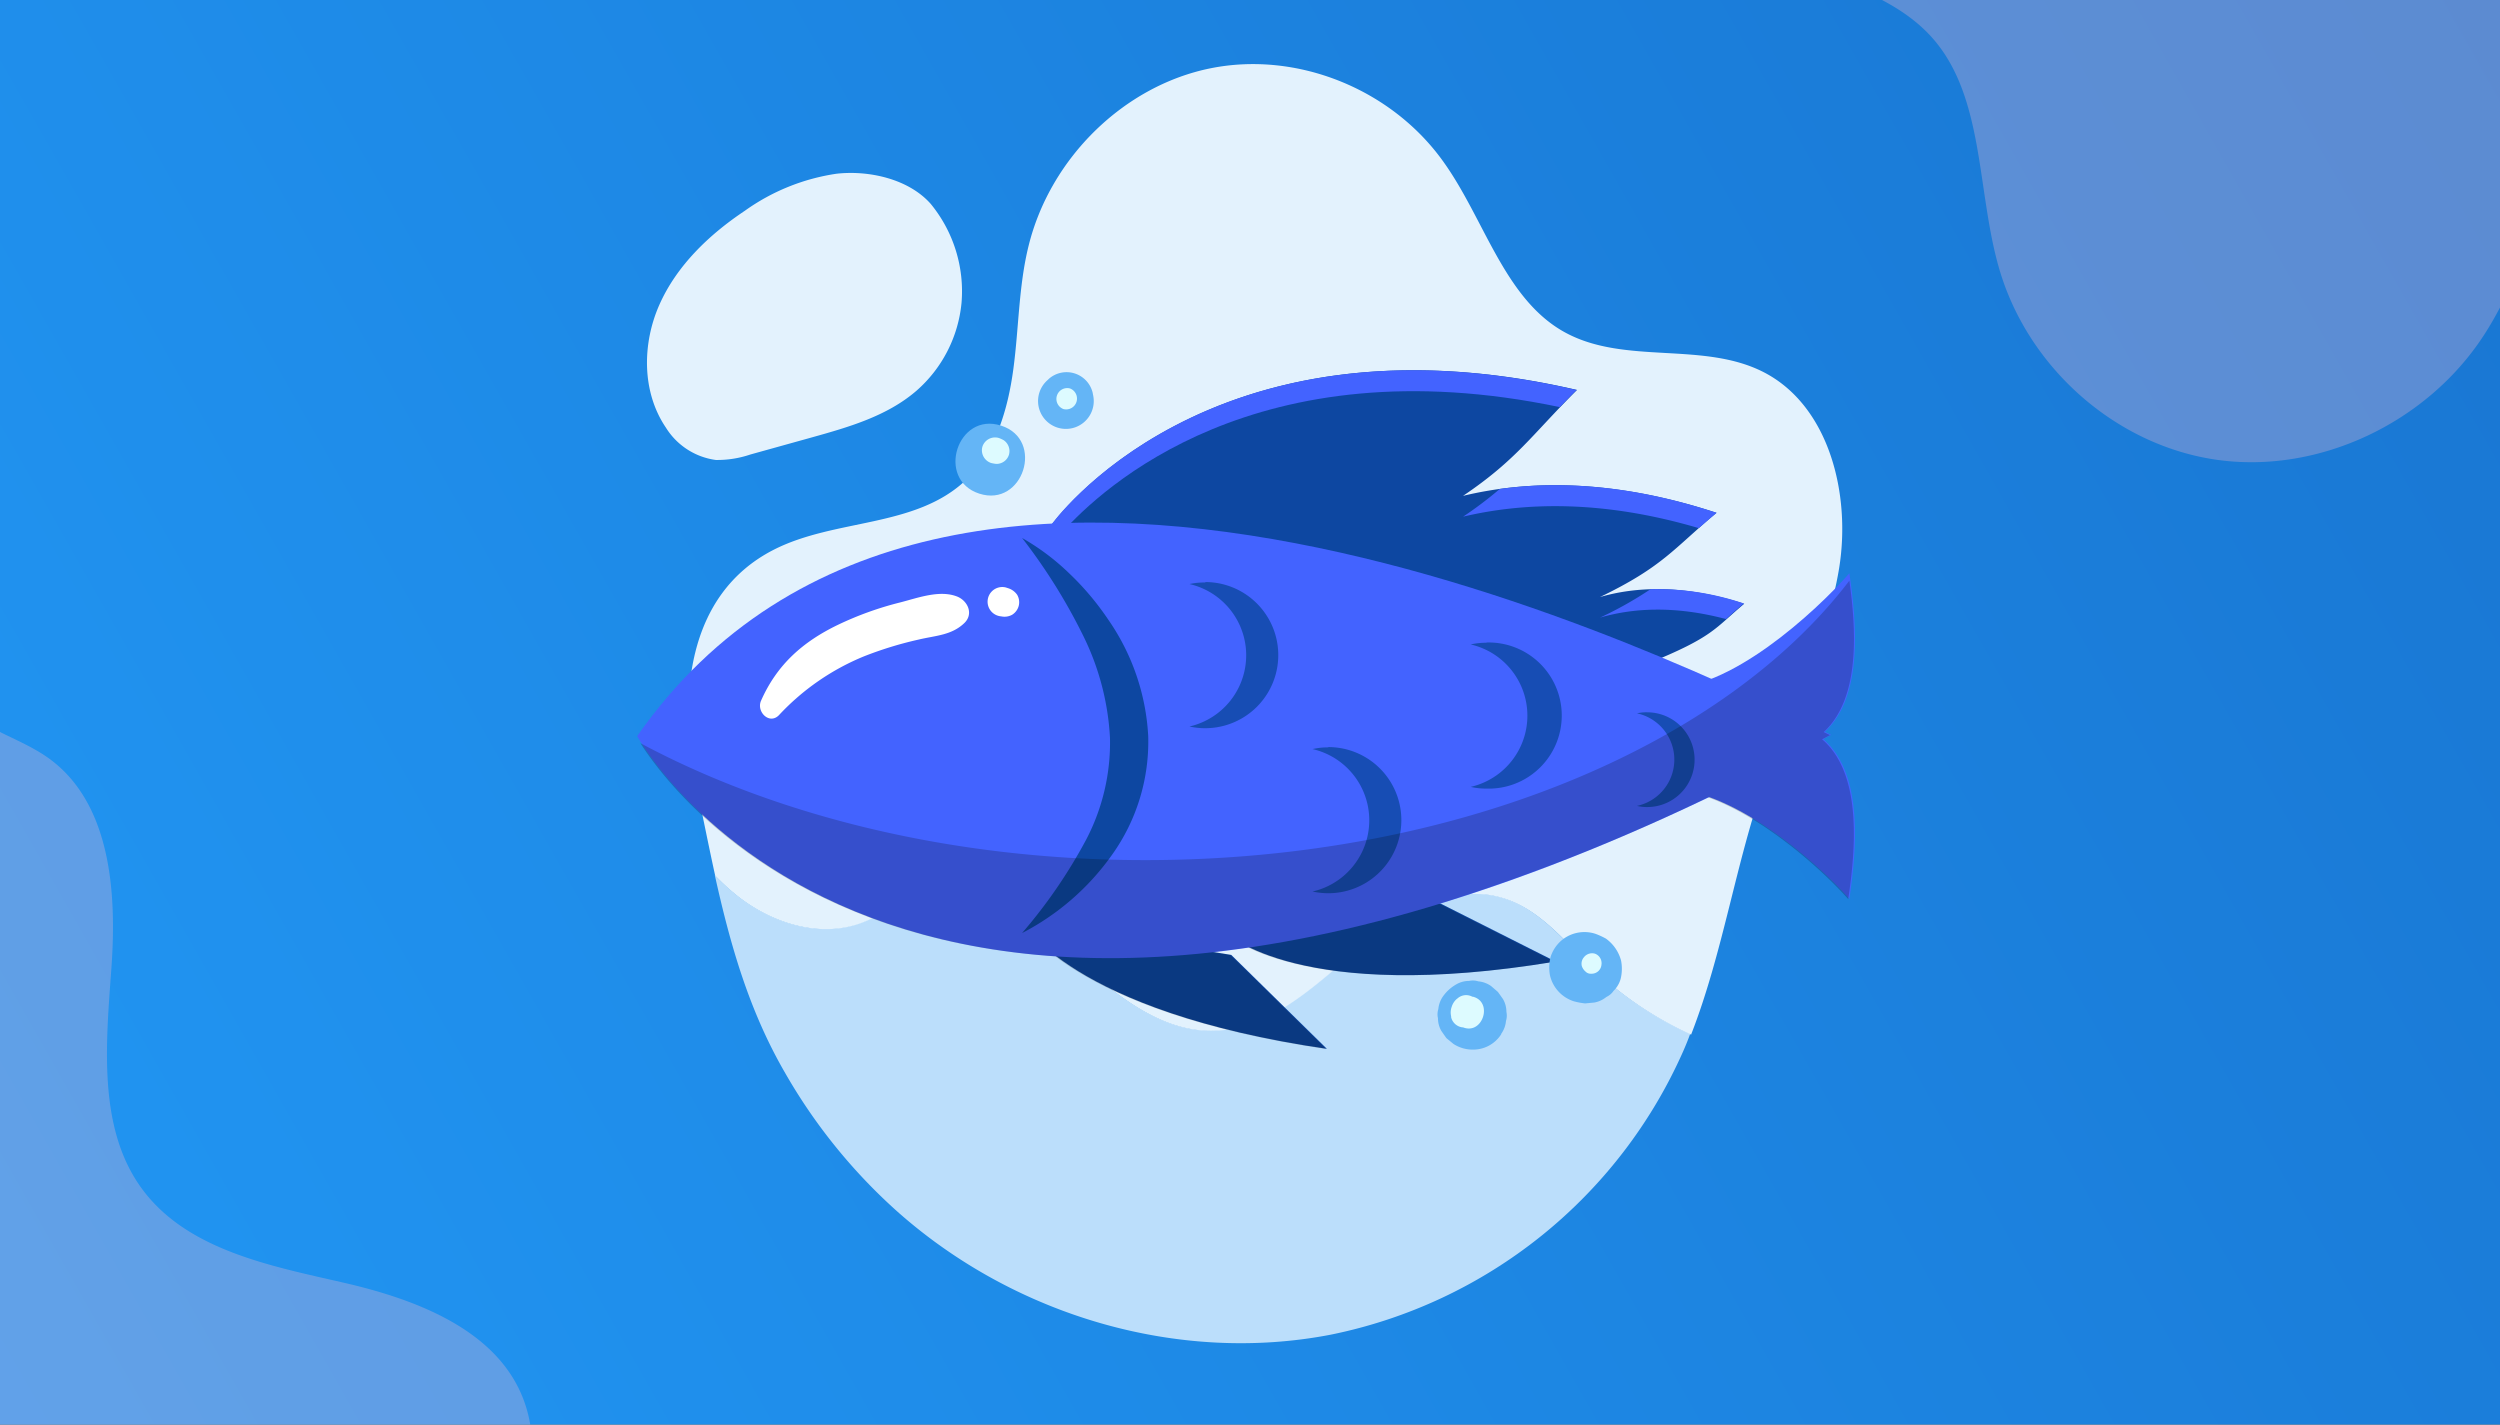 <?xml version="1.0" encoding="UTF-8"?> <svg xmlns="http://www.w3.org/2000/svg" xmlns:xlink="http://www.w3.org/1999/xlink" id="Calque_3" data-name="Calque 3" viewBox="0 0 351 200"><rect x="0" y="0" width="351" height="200" fill="#333333" stroke="none"/><defs><style>.cls-1{fill:url(#Dégradé_sans_nom_6);}.cls-2{fill:#bbdefb;}.cls-3{fill:#f8bbd0;opacity:0.3;}.cls-4{fill:#e3f2fd;}.cls-5,.cls-7{fill:#0d47a1;}.cls-6{fill:#4363ff;}.cls-7{opacity:0.8;}.cls-8{opacity:0.2;}.cls-9{fill:#64b5f6;}.cls-10{fill:#ddfbff;}.cls-11{fill:#fff;}</style><linearGradient id="Dégradé_sans_nom_6" x1="-0.22" y1="199.62" x2="350.55" y2="0.76" gradientUnits="userSpaceOnUse"><stop offset="0" stop-color="#2196f3"></stop><stop offset="1" stop-color="#1976d2"></stop></linearGradient></defs><title>21</title><rect class="cls-1" width="351" height="200"></rect><path class="cls-2" d="M210.88,126c-7.45-2.2-15,2.7-20.9,7.76s-12.23,10.87-20,10.9-14.26-5.86-20.22-11-13.67-10-21.16-7.68c-2.79.87-5.2,2.69-8,3.64-5.7,2-12.16-.07-16.93-3.75a30.2,30.2,0,0,1-3.31-3c2.14,9.66,4.77,19,9.91,27.84a78.2,78.2,0,0,0,15.76,19.43c16.49,14.62,39.43,21.38,60.8,17.25a69.16,69.16,0,0,0,49.48-39.77c.36-.82.7-1.65,1-2.48a49.62,49.62,0,0,1-13.87-9.36C219.63,132.1,216.05,127.54,210.88,126Z"></path><path class="cls-3" d="M73.57,196.68c-3.63-9.94-15.13-14.26-25.45-16.62S26.3,175.47,20,167s-5.13-20.39-4.36-31.06-.09-23.12-8.73-29.43C3.66,104.16-.29,103-3.57,100.74c-6.77-4.65-9.78-13.4-9.61-21.61a43.35,43.35,0,0,1,.58-6c-8.85,10.16-16.92,20.59-22.49,33.42a107.4,107.4,0,0,0-8.52,33c-2.65,29.93,8.53,60.56,30.37,80.64a94.32,94.32,0,0,0,83.71,22c1.19-.27,2.37-.58,3.55-.9a67.08,67.08,0,0,1-1-22.78C74,211.2,76.1,203.59,73.57,196.68Z"></path><path class="cls-4" d="M258.21,79.8c1.69-10.41-1.38-22.74-10.5-27.5-8.55-4.45-19.53-1-28-5.64s-11.25-15.81-17-23.87C195.43,12.5,182.14,7.15,170,9.58s-22.52,12.54-25.58,24.91c-1.4,5.63-1.37,11.52-2.14,17.28s-2.53,11.7-6.68,15.64c-7.09,6.74-18.37,5.37-27,9.79-12.31,6.31-13.38,21-10.8,33.28.89,4.21,1.71,8.37,2.61,12.46a30.2,30.2,0,0,0,3.31,3c4.77,3.68,11.23,5.72,16.93,3.75,2.76-.95,5.17-2.77,8-3.64,7.49-2.35,15.2,2.58,21.16,7.68s12.37,11,20.22,11,14.09-5.85,20-10.9,13.45-10,20.9-7.76c5.17,1.52,8.75,6.08,12.63,9.83a49.62,49.62,0,0,0,13.87,9.36c4.49-11.51,6.23-24,10.36-35.71C251.25,99.58,256.51,90.21,258.21,79.8Z"></path><path class="cls-3" d="M241.93-45.44c-5.8,10.69-7.15,25.3,1,33.95,7.62,8.1,20.91,8.46,28.32,16.76s6.25,21.51,9.44,32.47c4.08,14,16.51,24.87,30.66,26.83s29.29-5.11,37.33-17.42c3.66-5.6,5.87-12,8.9-18s7.2-11.79,13.21-14.5c10.29-4.65,22.06,1.13,33.15-.41C419.73,12,426.47-3.56,428.33-17.91c.64-4.93,1.32-9.77,1.89-14.58A35.66,35.66,0,0,0,427.75-37c-3.8-5.82-10.07-10.51-17-10.53-3.37,0-6.68,1.06-10.05.95-9.05-.29-15.58-8.58-20.14-16.41s-9.3-16.68-17.86-19.63-17.57,1-25.91,4.28-18.44,5.73-25.72.51c-5.06-3.63-7.22-10-10-15.51a56.84,56.84,0,0,0-11.55-15.46C280.2-98,273.55-85,264.61-73.82,257-64.35,247.73-56.14,241.93-45.44Z"></path><path class="cls-4" d="M135,42.5a18.74,18.74,0,0,1-6.34,12.37c-4.12,3.56-9.54,5.11-14.78,6.57l-8.52,2.37a14.49,14.49,0,0,1-4.86.77,9.79,9.79,0,0,1-7-4.53c-3.4-5-3.36-11.77-.92-17.27s7-9.86,12-13.19a29.47,29.47,0,0,1,12.88-5.2c4.49-.5,10.08.7,13.21,4.23A19.34,19.34,0,0,1,135,42.5Z"></path><path class="cls-5" d="M224.63,83.83C233.46,79.57,234.91,77.09,241,72c-14.78-4.84-26.62-4.55-35.59-2.38,7.5-5.06,9.6-8.5,16-14.87-51.83-12-73.76,18.94-73.76,18.94s16.69,14.11,37,7.06c-.32.33-.48.52-.48.52s13.53,13.72,31.21,6.6l3-1.23a18.25,18.25,0,0,0-3.81,3.07s7.22,7.31,16.64,3.51,9.53-5,13.68-8.45C236.26,82,229.54,82.39,224.63,83.83Z"></path><path class="cls-6" d="M231.74,82.72a52.93,52.93,0,0,1-7.11,4c4.42-1.3,10.32-1.77,17.71.2.72-.65,1.49-1.35,2.5-2.19A38,38,0,0,0,231.74,82.72Z"></path><path class="cls-6" d="M215.64,90.67l.56.42a21.88,21.88,0,0,1,2.13-1.53Z"></path><path class="cls-6" d="M219,57.16c.72-.76,1.49-1.56,2.35-2.41-51.83-12-73.76,18.94-73.76,18.94s.52.44,1.48,1.12C154.7,68.49,176.45,48.23,219,57.16Z"></path><path class="cls-6" d="M210.57,68.65a55.79,55.79,0,0,1-5.15,3.89c8.46-2,19.47-2.41,33.09,1.61.76-.67,1.57-1.38,2.5-2.15C228.9,68,218.77,67.52,210.57,68.65Z"></path><path class="cls-6" d="M233.54,96.58c9.07.67,21.4-10.72,26.11-16.09,1,6.72,2,17.14-3.36,22.18-6.05,5.71-15.13,6.38-22.86,6.38"></path><path class="cls-6" d="M233.54,110.86c9.07-.68,21.4,10,26.11,15.34,1-6.72,2-17.13-3.36-22.17-6.05-5.72-15.13-6.39-22.86-6.39v11.92"></path><path class="cls-5" d="M172.2,131s10.19,10,46.21,4l-16.81-8.47Z"></path><path class="cls-5" d="M143.5,129.37s6.67,12.61,42.8,17.89l-13.43-13.19Z"></path><path class="cls-6" d="M89.46,103.35s37.88,70.27,167.62-.18C236.54,93.22,132.82,41.3,89.46,103.35Z"></path><path class="cls-5" d="M143.5,75.53a33,33,0,0,1,6.65,5A38.85,38.85,0,0,1,155.6,87a31.58,31.58,0,0,1,5.61,16.36A27.35,27.35,0,0,1,156.14,120a35.37,35.37,0,0,1-12.64,11,71.81,71.81,0,0,0,9-13.12,29.34,29.34,0,0,0,3.34-14.31A36.7,36.7,0,0,0,152,89.09,80.24,80.24,0,0,0,143.5,75.53Z"></path><path class="cls-7" d="M169.25,81.78A10,10,0,0,0,167,82a10.26,10.26,0,0,1,0,20,10,10,0,0,0,2.21.24,10.26,10.26,0,0,0,0-20.52Z"></path><path class="cls-7" d="M186.49,104.93a10,10,0,0,0-2.21.24,10.26,10.26,0,0,1,0,20,10.69,10.69,0,0,0,2.21.24,10.26,10.26,0,0,0,0-20.52Z"></path><path class="cls-7" d="M208.69,90.24a10,10,0,0,0-2.21.24,10.26,10.26,0,0,1,0,20,10,10,0,0,0,2.21.24,10.26,10.26,0,1,0,0-20.51Z"></path><path class="cls-7" d="M231.27,100a6.76,6.76,0,0,0-1.44.15,6.65,6.65,0,0,1,0,13,6.17,6.17,0,0,0,1.44.16,6.65,6.65,0,0,0,0-13.3Z"></path><path class="cls-8" d="M259.65,81.53c-17.69,23.21-55.3,39.23-98.84,39.23-27,0-51.78-6.18-70.9-16.42,3.16,5,19.4,27.32,58.26,29.93,5.44,4.12,16.51,9.85,38,13l-13.43-13.19-2.49-.4c1.65-.19,3.33-.4,5-.65,5.3,2.55,17.85,6.15,43,2l-16.16-8.14a273.6,273.6,0,0,0,37.72-14.94c7.76,2.76,16,10.12,19.68,14.29,1-6.72,2-17.13-3.36-22.17-.1-.1-.21-.18-.31-.27l1.1-.59-.88-.43.09-.07C261.24,97.88,260.59,88.24,259.65,81.53Z"></path><g id="bubble"><path class="cls-9" d="M140.56,59.76c-6.14-2-9.21,7.57-3.06,9.55S146.72,61.73,140.56,59.76Z"></path><path class="cls-9" d="M153.47,55.48l-.05-.3a3.77,3.77,0,0,0-6.15-2l-.23.22a3.91,3.91,0,1,0,6.43,2.06Z"></path><path class="cls-9" d="M211.44,143.34a2.49,2.49,0,0,0,.06-1.27,3.57,3.57,0,0,0-.48-1.8l-.71-1-.95-.82a3.71,3.71,0,0,0-1.82-.67,2.39,2.39,0,0,0-1.27-.06,3.57,3.57,0,0,0-1.8.48,5.78,5.78,0,0,0-1.85,1.66,3.72,3.72,0,0,0-.68,1.82,2.38,2.38,0,0,0-.05,1.27,3.57,3.57,0,0,0,.48,1.8l.7,1,1,.82a4.91,4.91,0,0,0,2.46.79h.07a4.67,4.67,0,0,0,4.17-2.15l0-.06A3.67,3.67,0,0,0,211.44,143.34Z"></path><path class="cls-9" d="M227.6,134.87a5.57,5.57,0,0,0-2.13-3.09,10.63,10.63,0,0,0-1.46-.67,5,5,0,0,0-4.86,1,5.1,5.1,0,0,0-1.43,2.19,5.89,5.89,0,0,0-.11,2.61,5,5,0,0,0,3.35,3.67,10.26,10.26,0,0,0,1.58.3l1.28-.12a3.72,3.72,0,0,0,1.72-.79,2.43,2.43,0,0,0,1-.85,3.76,3.76,0,0,0,1-1.69A6,6,0,0,0,227.6,134.87Z"></path><path class="cls-10" d="M140.91,61.8a4.8,4.8,0,0,0-.65-.3,1.87,1.87,0,0,0-2.1.74,1.71,1.71,0,0,0-.3.93A1.89,1.89,0,0,0,139.14,65a5.25,5.25,0,0,0,.71.13,1.83,1.83,0,0,0,1.8-1.26A1.85,1.85,0,0,0,140.91,61.8Z"></path><path class="cls-10" d="M150.23,54.54a1.52,1.52,0,0,0-.93,2.89A1.52,1.52,0,0,0,150.23,54.54Z"></path><path class="cls-10" d="M224.86,135.36v-.12a1.41,1.41,0,0,0-.95-1.35,1.46,1.46,0,0,0-1.56.55l-.07.09a1.41,1.41,0,0,0-.2,1.08,1.69,1.69,0,0,0,.52.79l.11.1,0,0,0,0a1,1,0,0,0,.64.21h0l.14,0a1.38,1.38,0,0,0,1.36-1.33Z"></path><path class="cls-10" d="M206.81,139.94l-.09,0a1.83,1.83,0,0,0-2.09.24l-.12.09,0,0a2.42,2.42,0,0,0-.69,1.08,2.32,2.32,0,0,0-.08,1.33h0c0,.05,0,.09,0,.14a1.86,1.86,0,0,0,1.58,1.42l.09,0C208.17,145.33,209.66,140.69,206.81,139.94Z"></path></g><path class="cls-11" d="M134.42,83.77c-2.48-1-5.55.18-8.07.82a46,46,0,0,0-8.65,3.11c-5,2.4-8.62,5.63-10.85,10.68-.69,1.55,1.19,3.44,2.54,2a33.84,33.84,0,0,1,11.94-8.24A51.91,51.91,0,0,1,129,89.79c2.35-.56,4.62-.59,6.41-2.33C136.71,86.19,135.88,84.38,134.42,83.77Z"></path><path class="cls-11" d="M142.81,83.51a2.43,2.43,0,0,0-1.25-.92l-.34-.11a2.05,2.05,0,0,0-1,4,2.25,2.25,0,0,0,.36.06,2.21,2.21,0,0,0,1.53-.23,2.11,2.11,0,0,0,.92-1.25A2.07,2.07,0,0,0,142.81,83.51Z"></path></svg> 